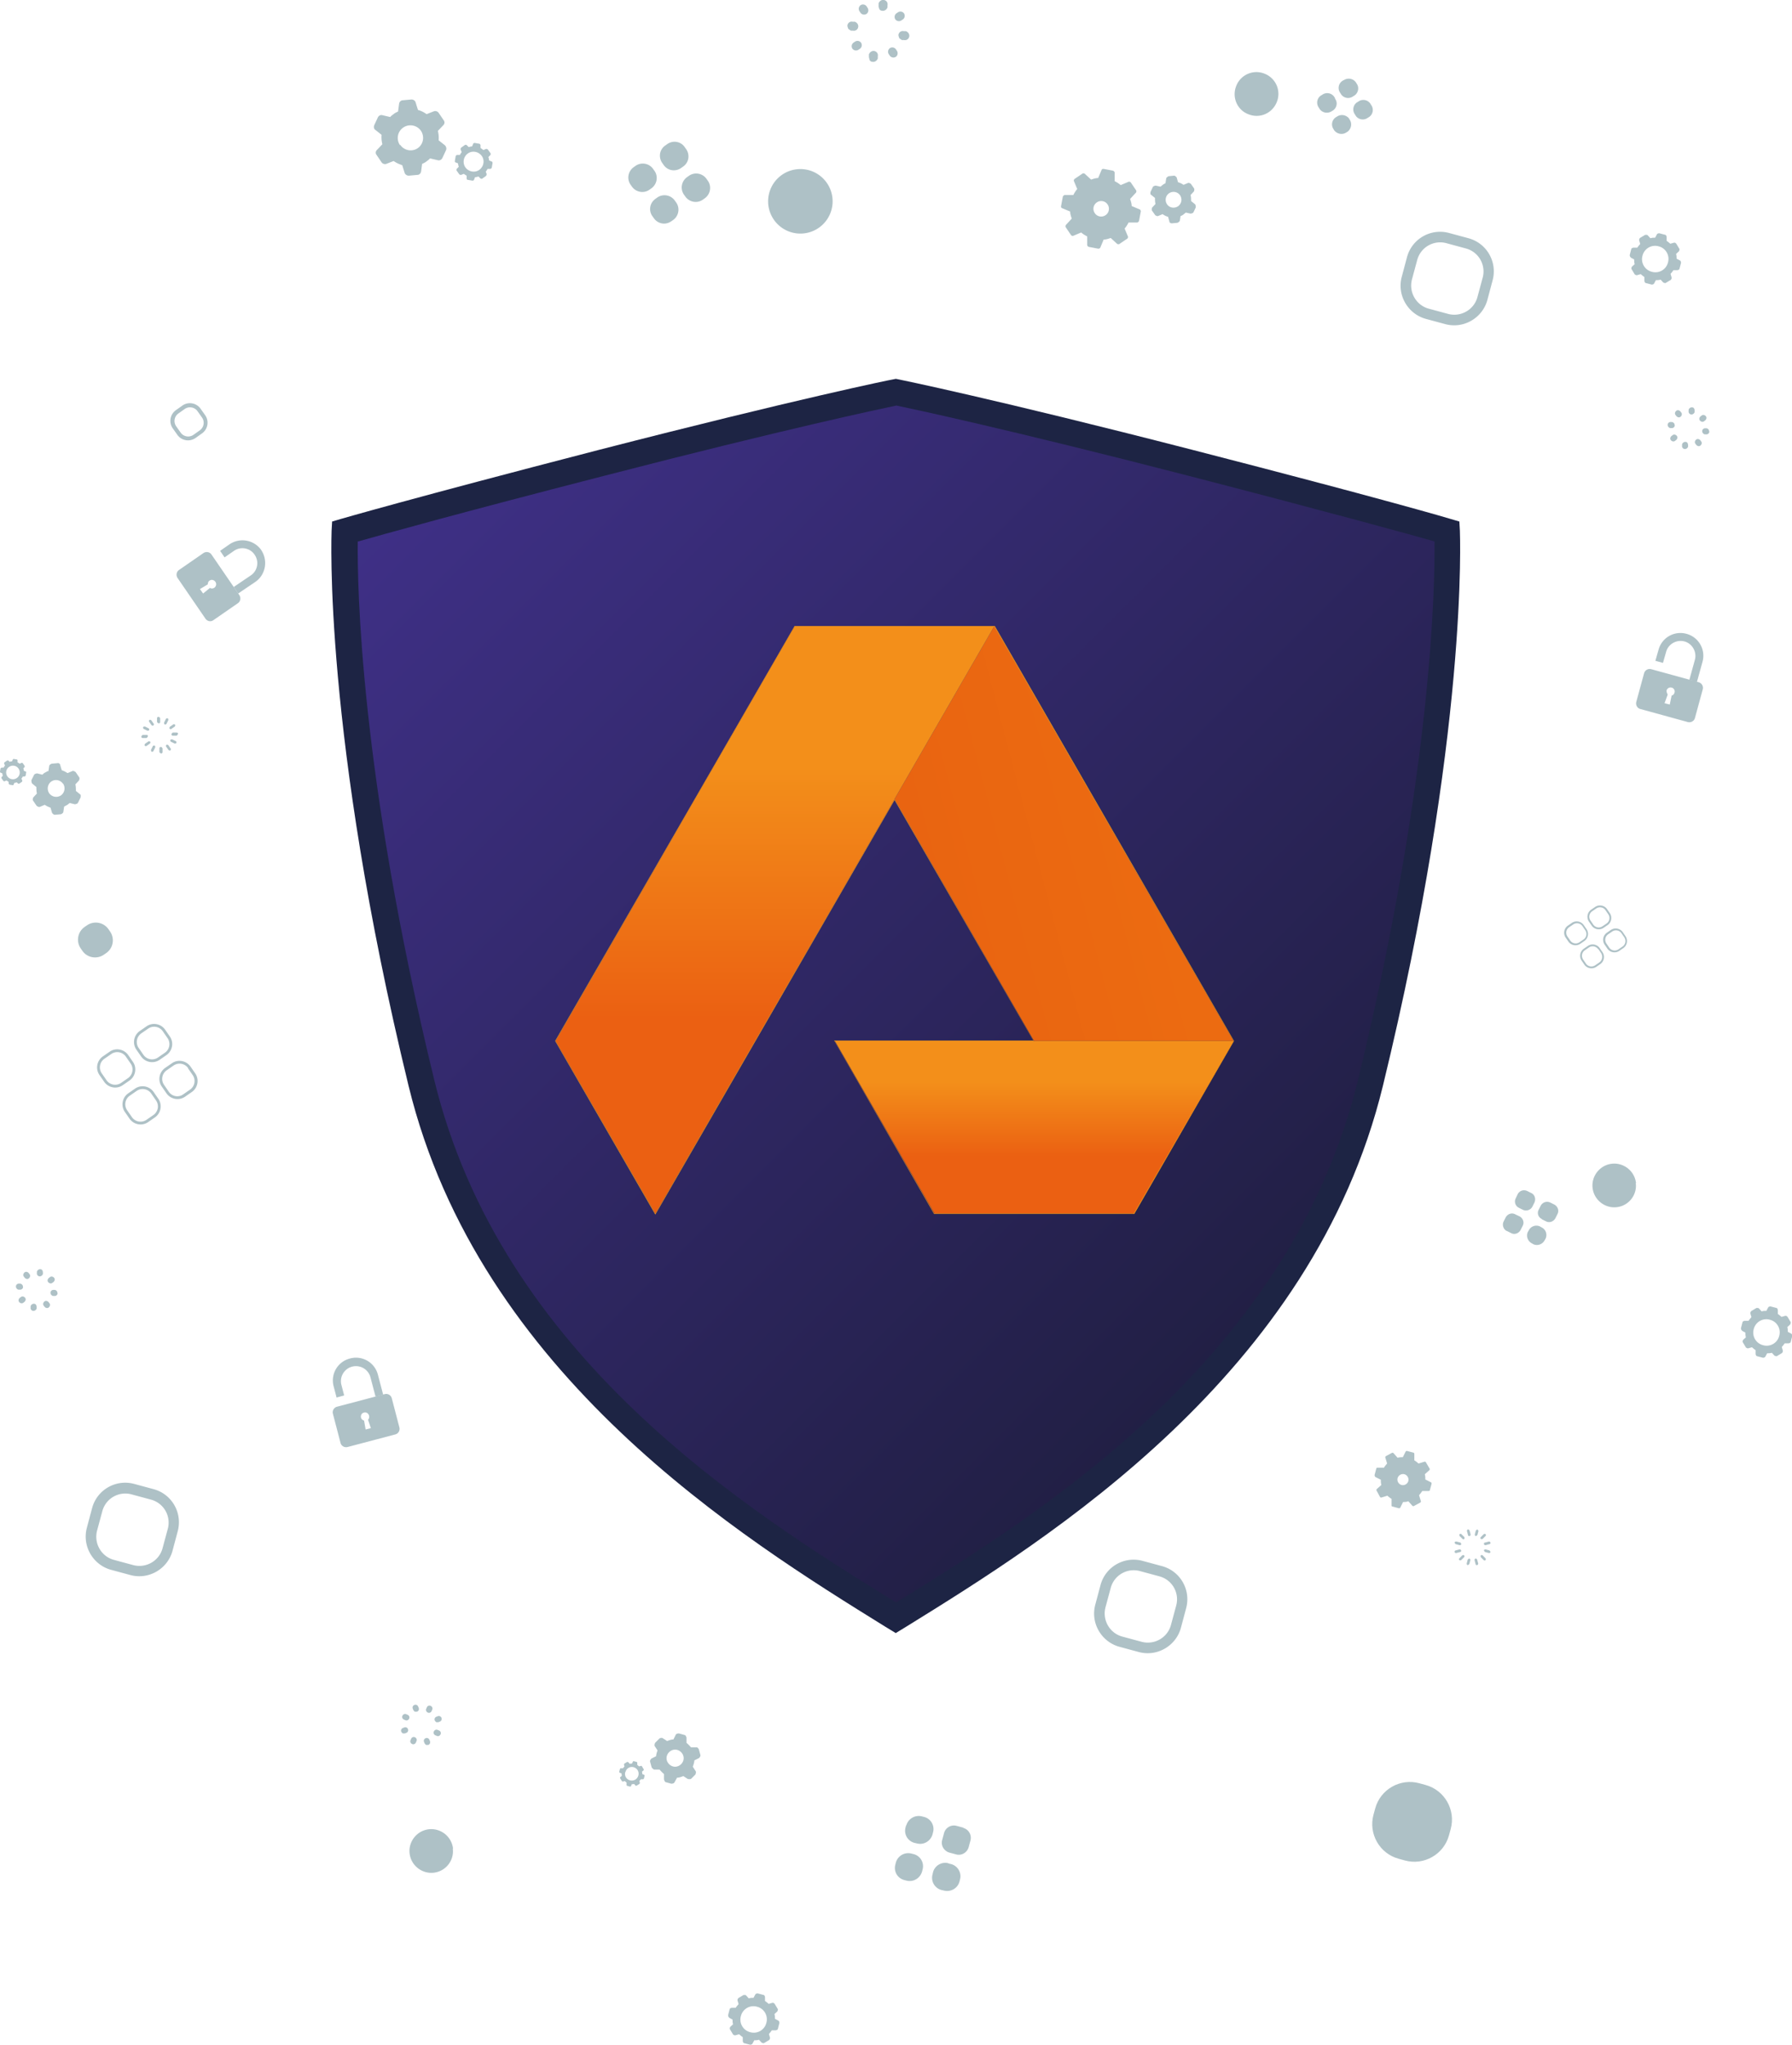 <svg xmlns="http://www.w3.org/2000/svg" xmlns:xlink="http://www.w3.org/1999/xlink" id="Layer_2" viewBox="0 0 68.47 78.11"><defs><linearGradient id="linear-gradient" x1="17.91" y1="15.58" x2="50.56" y2="48.23" gradientUnits="userSpaceOnUse"><stop offset="0" stop-color="#3f3087"></stop><stop offset="1" stop-color="#211f44"></stop></linearGradient><linearGradient id="linear-gradient-2" x1="35.32" y1="519.46" x2="43.86" y2="521.71" gradientTransform="matrix(1 0 0 -1 0 553.2)" gradientUnits="userSpaceOnUse"><stop offset="0" stop-color="#e96411"></stop><stop offset="1" stop-color="#ec6b11"></stop></linearGradient><linearGradient id="linear-gradient-3" x1="39.51" y1="511.87" x2="39.51" y2="509.03" gradientTransform="matrix(1 0 0 -1 0 553.2)" gradientUnits="userSpaceOnUse"><stop offset="0" stop-color="#f38f1a"></stop><stop offset="1" stop-color="#eb6012"></stop></linearGradient><linearGradient id="linear-gradient-4" x1="29.61" y1="523.93" x2="29.61" y2="514.28" xlink:href="#linear-gradient-3"></linearGradient><style>.cls-6{fill:#aec1c6}</style></defs><g id="Layer_1-2"><path class="cls-6" d="m36.25 71.18.09.02c.26.07.41.34.34.59l-.02.08c-.07.26-.34.41-.6.34l-.09-.02a.482.482 0 0 1-.34-.59l.02-.09c.07-.26.34-.41.59-.34zm-1.63-1.46-.02.08c-.07.26.08.52.34.59l.09.02c.26.07.52-.08.6-.34l.02-.08a.477.477 0 0 0-.34-.59l-.08-.02a.492.492 0 0 0-.6.34zm.29 1.1-.08-.02a.492.492 0 0 0-.6.34l-.02.08c-.07.26.08.52.34.59l.08.02c.26.07.52-.08.6-.34l.02-.08a.477.477 0 0 0-.34-.59zm1.9-1.01-.26-.07a.391.391 0 0 0-.48.28l-.07.26c-.06.21.07.42.27.48l.26.07c.21.06.42-.07.48-.27l.07-.26a.393.393 0 0 0-.27-.48zM25.35 6.29l-.05-.07c-.15-.22-.1-.52.13-.67l.07-.05c.22-.15.52-.1.67.13l.05.07c.15.22.1.52-.13.67l-.07.05c-.22.15-.52.1-.67-.13zm.29 2.17.07-.05c.22-.15.28-.45.13-.67l-.05-.07a.483.483 0 0 0-.67-.13l-.07.05c-.22.15-.28.45-.12.67l.05.07c.15.22.45.28.67.12zm.49-1.03.05.07c.15.22.45.28.67.13l.07-.05c.22-.15.28-.45.13-.67L27 6.84a.483.483 0 0 0-.67-.13l-.07.05c-.22.15-.28.45-.13.67zm-2.04-.38.05.07c.15.22.45.28.67.13l.07-.05c.22-.15.28-.45.13-.67l-.05-.07a.483.483 0 0 0-.67-.13l-.07.05c-.22.15-.28.45-.13.67zM4.95 42.73l-.18-.26c-.16-.23-.1-.55.13-.71l.26-.18c.23-.16.55-.1.71.13l.18.26c.16.23.1.55-.13.71l-.26.18c-.23.16-.55.1-.71-.13zm.83-.96a.4.4 0 0 0-.56-.1l-.26.18a.4.4 0 0 0-.1.56l.18.26a.4.4 0 0 0 .56.1l.26-.18a.4.4 0 0 0 .1-.56l-.18-.26zm-1.8-.45-.18-.26c-.16-.23-.1-.55.13-.71l.26-.18c.23-.16.55-.1.71.13l.18.26c.16.23.1.55-.13.71l-.26.18c-.23.16-.55.1-.71-.13zm.83-.96a.4.4 0 0 0-.56-.1l-.26.18a.4.4 0 0 0-.1.56l.18.26a.4.4 0 0 0 .56.1l.26-.18a.4.4 0 0 0 .1-.56l-.18-.26zm1.55 1.4-.18-.26c-.16-.23-.1-.55.13-.71l.26-.18c.23-.16.55-.1.71.13l.18.26c.16.23.1.55-.13.71l-.26.18c-.23.16-.55.1-.71-.13zm.83-.96a.4.4 0 0 0-.56-.1l-.26.18a.4.4 0 0 0-.1.56l.18.26c.12.18.37.23.55.1l.26-.18a.4.4 0 0 0 .1-.56l-.18-.26zm-1.8-.45-.18-.26c-.16-.23-.1-.55.13-.71l.26-.18c.23-.16.55-.1.71.13l.18.26c.16.23.1.55-.13.71l-.26.18c-.23.16-.55.1-.71-.13zm.83-.96a.4.4 0 0 0-.56-.1l-.26.18a.4.4 0 0 0-.1.56l.18.26a.4.4 0 0 0 .56.1l.26-.18a.4.4 0 0 0 .1-.56l-.18-.26zM60.54 36.85l-.11-.16a.33.33 0 0 1 .08-.45l.16-.11c.15-.1.35-.06.45.08l.11.16c.1.15.06.35-.08.45l-.16.11a.33.33 0 0 1-.45-.08zm.52-.6a.253.253 0 0 0-.35-.06l-.16.11c-.11.08-.14.23-.06.35l.11.16c.08.11.23.14.35.06l.16-.11c.11-.08.14-.23.07-.35l-.11-.16zm-1.13-.28-.11-.16a.33.33 0 0 1 .08-.45l.16-.11c.15-.1.35-.06.45.08l.11.16c.1.15.06.35-.08.45l-.16.11a.33.33 0 0 1-.45-.08zm.53-.6a.253.253 0 0 0-.35-.06l-.16.11c-.11.08-.14.23-.06.35l.11.16c.08.11.23.14.35.06l.16-.11c.11-.08.14-.23.06-.35l-.11-.16zm.96.87-.11-.16a.33.33 0 0 1 .08-.45l.16-.11c.15-.1.35-.06.45.08l.11.16c.1.15.06.35-.08.45l-.16.11a.33.33 0 0 1-.45-.08zm.53-.6a.253.253 0 0 0-.35-.06l-.16.11c-.11.08-.14.23-.06.35l.11.16c.08.11.23.14.35.06l.16-.11c.11-.08.14-.23.06-.35l-.11-.16zm-1.13-.28-.11-.16a.33.33 0 0 1 .08-.45l.16-.11c.15-.1.35-.06.45.08l.11.16c.1.15.06.35-.08.45l-.16.11a.33.33 0 0 1-.45-.08zm.52-.6a.253.253 0 0 0-.35-.06l-.16.11c-.11.08-.14.23-.06.35l.11.16c.08.11.23.14.35.06l.16-.11c.11-.08.14-.23.06-.35l-.11-.16z"></path><path class="cls-6" d="M53.84 68.09h.25c.76 0 1.37.62 1.37 1.37v.25c0 .76-.62 1.37-1.37 1.37h-.25c-.76 0-1.37-.62-1.37-1.37v-.25c0-.76.62-1.37 1.37-1.37z" transform="rotate(-164.71 53.96 69.587)"></path><path class="cls-6" d="M3.6 35.26h.11c.32 0 .59.26.59.59v.11c0 .32-.26.59-.59.59H3.6c-.32 0-.59-.26-.59-.59v-.11c0-.32.26-.59.59-.59z" transform="rotate(55.51 3.651 35.896)"></path><path class="cls-6" d="m43.66 59.62.74.2c.7.19 1.11.91.92 1.61l-.2.75c-.19.69-.91 1.11-1.61.92l-.74-.2c-.69-.19-1.11-.91-.92-1.61l.2-.75c.19-.7.91-1.11 1.61-.92zm-.04 3.09c.49.13.99-.16 1.12-.64l.2-.74a.908.908 0 0 0-.64-1.12l-.74-.2a.908.908 0 0 0-1.12.64l-.2.74c-.13.49.16.99.64 1.12l.74.2zM6.77 16.6l-.17-.24a.5.5 0 0 1 .13-.7l.24-.17a.5.5 0 0 1 .7.13l.17.24a.5.5 0 0 1-.13.7l-.24.17a.5.5 0 0 1-.7-.13zm.78-.89a.353.353 0 0 0-.49-.09l-.24.17c-.16.11-.2.33-.09.49l.17.24c.11.16.33.2.49.09l.24-.17c.16-.11.2-.33.09-.49l-.17-.24zM7.78 21.12l-.94.65c-.1.07-.12.2-.06.3l1.07 1.56c.07.1.2.13.3.06l.94-.65c.1-.07.12-.2.06-.3l-1.07-1.56c-.07-.1-.2-.12-.3-.06zm.25 1.33-.27.22-.12-.17.3-.18c0-.06.02-.12.08-.15.06-.04.15-.02.2.04.06.07.05.18-.03.24-.05.03-.11.04-.16.01z"></path><path class="cls-6" d="M9.99 21.02a.88.88 0 0 0-1.22-.23l-.36.25.17.25.36-.25c.26-.18.62-.11.79.15.18.26.11.62-.15.79l-.65.44.17.25.65-.44c.4-.27.5-.82.23-1.22zM43.1 9.04l-.13-.31c.06-.07.11-.15.15-.23h.34s.05-.03.06-.06l.07-.37s-.01-.06-.04-.07l-.31-.13c0-.09-.03-.18-.06-.27l.23-.25s.02-.05 0-.08l-.21-.31s-.05-.03-.07-.02l-.31.13c-.07-.06-.15-.11-.23-.15v-.34s-.03-.05-.06-.06l-.37-.07s-.06 0-.07.04l-.13.31c-.09 0-.18.03-.27.06l-.25-.23s-.05-.02-.08 0l-.31.21s-.03.05-.02.07l.13.31c-.06.07-.11.15-.15.23h-.34s-.05.03-.06.06l-.07.37s0 .03.01.05c0 0 .02.02.03.02l.31.13c0 .09.03.18.06.27l-.23.25s-.02.05 0 .08l.21.31s.05.03.07.02l.31-.13c.07.06.15.11.23.15v.34s.01.02.02.03c0 .01.02.02.04.03l.37.07s.06-.01.07-.04l.13-.31c.09 0 .18-.03.27-.06l.25.23s.05.02.08 0l.31-.21s.03-.05.02-.07zm-.86-.82c-.13.09-.32.06-.41-.08a.293.293 0 0 1 .08-.41c.13-.09.32-.06.41.08.09.13.06.32-.08.41zM52.54 56.41l.22.11c0 .07 0 .13.02.2l-.18.16s-.02.04 0 .06l.13.24s.03.03.05.02l.23-.07s.1.09.16.12v.25s0 .04.02.04l.26.07s.04 0 .05-.02l.11-.22c.07 0 .13 0 .2-.03l.16.18s.04.02.06 0l.24-.13s.03-.03.02-.05l-.07-.23s.09-.1.12-.16h.24s.04 0 .05-.02l.07-.26s0-.04-.02-.05l-.22-.11c0-.07 0-.13-.02-.2l.18-.16s.02-.04 0-.06l-.14-.24s-.02-.02-.03-.02h-.02l-.23.07s-.1-.09-.16-.12v-.24s0-.04-.02-.05l-.26-.07s-.04 0-.05.02l-.11.22c-.07 0-.13 0-.2.02l-.16-.18s-.01-.01-.02-.01h-.03l-.24.13s-.03.03-.02.05l.07.23s-.09.1-.12.16h-.24s-.04 0-.05.02l-.07.26s0 .04.02.05zm.86.05c.03-.11.15-.18.26-.15.11.03.18.15.15.26-.03.11-.15.18-.26.15a.216.216 0 0 1-.15-.26zM45.12 8.25s.07-.03.1-.06c.03-.02.06-.05.09-.07l.18.04s.09-.01.11-.05l.09-.19s0-.09-.03-.12l-.15-.12c0-.08 0-.15-.02-.23l.13-.14s.03-.08 0-.12l-.12-.17s-.07-.05-.11-.03l-.17.07a.68.68 0 0 0-.21-.1l-.05-.18s-.05-.07-.1-.07l-.21.02s-.08.04-.09.08l-.03.19s-.07.03-.1.06c-.03.02-.06.05-.09.07l-.18-.04s-.09.01-.11.05l-.09.19s-.01.07 0 .09c0 0 .01.02.02.02l.15.12c0 .08 0 .15.02.23l-.13.14s-.03.08 0 .12l.12.17s.07.05.11.03l.17-.07c.06.04.13.08.21.1l.05.18s0 .02.01.03c.02.03.05.04.09.04l.21-.02s.08-.04.09-.08l.03-.19zm-.53-.45a.305.305 0 0 1 .08-.42c.14-.09.32-.06.42.08.09.14.06.32-.08.42-.14.09-.33.06-.42-.08zM16.13 6.26c.06-.03.11-.05.16-.09.05-.04.1-.07.14-.12l.3.07c.07.02.14-.02.17-.08l.14-.3c.03-.06.01-.14-.04-.19l-.24-.19c.01-.12 0-.24-.03-.36l.21-.22c.05-.05.06-.13.01-.19l-.19-.28a.161.161 0 0 0-.18-.06l-.28.11c-.1-.07-.21-.13-.33-.16l-.09-.29c-.02-.07-.09-.11-.16-.11l-.33.03c-.07 0-.13.06-.14.13l-.04.3c-.06.03-.11.05-.16.09s-.1.07-.14.12l-.3-.07c-.07-.02-.14.02-.17.08l-.14.3c-.02.05-.02.11.01.15 0 .01.02.02.03.03l.24.19c-.01.12 0 .24.03.36l-.21.22c-.05.05-.06.13-.01.19l.19.28c.04.06.12.08.18.06l.28-.11c.1.07.21.12.33.16l.09.29s.01.03.02.04c.03.04.08.07.14.07l.33-.03c.07 0 .13-.06.14-.13l.04-.3zm-.85-.72a.483.483 0 0 1 .13-.67.49.49 0 0 1 .67.12c.15.22.1.52-.12.67-.22.15-.52.09-.67-.13zM27.86 77.07l.13.07c0 .06 0 .12.02.18l-.11.1s-.03.06-.01.09l.12.2s.05.04.09.03l.14-.04s.09.08.14.11v.15s.01.07.05.08l.23.06s.07 0 .09-.04l.07-.13c.06 0 .12 0 .18-.02l.1.11s.06.03.09.02l.2-.12s.04-.05.03-.09l-.04-.14s.08-.09.11-.14h.15s.07-.01.08-.05l.06-.23s0-.07-.04-.09l-.13-.07c0-.06 0-.12-.02-.18l.11-.1s.03-.06.02-.09l-.12-.2s-.03-.03-.05-.04h-.04l-.14.04s-.09-.08-.14-.11v-.15s-.01-.07-.05-.08l-.23-.06s-.07 0-.09.04l-.07.13c-.06 0-.12 0-.18.02l-.1-.11s-.02-.02-.04-.02h-.06l-.2.12s-.04.05-.03.09l.04.14s-.08.09-.11.14h-.15s-.07.01-.08.05l-.06.23s0 .07.04.09zm.45-.07c.07-.27.35-.43.62-.35.27.07.43.35.35.62-.07.27-.35.43-.62.35a.495.495 0 0 1-.35-.62zM66.56 50.83l.13.07c0 .06 0 .12.02.18l-.11.1s-.03.06-.01.09l.12.2s.05.04.09.03l.14-.04s.09.08.14.11v.15s.01.07.05.08l.23.06s.07 0 .09-.04l.07-.13c.06 0 .12 0 .18-.02l.1.11s.06.03.09.02l.2-.12s.04-.05.03-.09l-.04-.14s.08-.09.11-.14h.15s.07-.01.08-.05l.06-.23s0-.07-.04-.09l-.13-.07c0-.06 0-.12-.02-.18l.11-.1s.03-.06.02-.09l-.12-.2s-.03-.03-.05-.04h-.04l-.14.04s-.09-.08-.14-.11v-.15s-.01-.07-.05-.08l-.23-.06s-.07 0-.09.04l-.07.13c-.06 0-.12 0-.18.02l-.1-.11s-.02-.02-.04-.02h-.06l-.2.12s-.04.05-.03.09l.04.14s-.08.09-.11.14h-.15s-.07.01-.08.05l-.06.23s0 .07.04.09zm.45-.07c.07-.27.35-.43.62-.35.27.07.43.35.35.62-.07.27-.35.43-.62.35a.495.495 0 0 1-.35-.62zM62.31 9.84l.13.07c0 .06 0 .12.02.18l-.11.1s-.03.06-.01.09l.12.2s.05.04.09.03l.14-.04s.09.08.14.11v.15s.01.07.05.08l.23.06s.07 0 .09-.04l.07-.13c.06 0 .12 0 .18-.02l.1.11s.06.03.09.02l.2-.12s.04-.05.03-.09l-.04-.14s.08-.09.11-.14h.15s.07-.01.08-.05l.06-.23s0-.07-.04-.09l-.13-.07c0-.06 0-.12-.02-.18l.11-.1s.03-.06.02-.09l-.12-.2s-.03-.03-.05-.04h-.04l-.14.04s-.09-.08-.14-.11v-.15s-.01-.07-.05-.08l-.23-.06s-.07 0-.09.04l-.07.13c-.06 0-.12 0-.18.02l-.1-.11s-.02-.02-.04-.02h-.06l-.2.12s-.04.05-.03.09l.04.14s-.08.09-.11.14h-.15s-.07.01-.08.05l-.06.23s0 .07.04.09zm.45-.08c.07-.27.35-.43.62-.35.27.07.43.35.35.62-.07.27-.35.43-.62.35a.495.495 0 0 1-.35-.62zM18.6 6.66l-.04-.1s.05-.07.07-.11h.11s.05-.02.05-.05l.03-.17s0-.05-.03-.06l-.1-.04s-.01-.09-.03-.13l.08-.08s.02-.05 0-.07l-.1-.14s-.04-.03-.07-.02l-.1.04-.11-.08v-.11s-.02-.05-.05-.05l-.17-.03s-.05 0-.06.03l-.04.1s-.09.01-.13.03l-.08-.08s-.05-.02-.07 0l-.14.1s-.03.04-.02.07l.04.1s-.05.07-.07.11h-.11s-.05.02-.05.05l-.03.17v.04s.01.02.02.02l.1.04s.01.09.03.13l-.08.08s-.02.05 0 .07l.1.14s.04.03.07.02l.1-.04s.07.05.11.07v.11s0 .02.01.03c0 .01.02.02.04.02l.17.03s.05 0 .06-.03l.04-.1s.09-.01.13-.03l.08.08s.05.02.07 0l.14-.1s.03-.04.02-.07zm-.29-.17c-.17.12-.41.07-.53-.1a.385.385 0 0 1 .1-.53c.17-.12.41-.07.53.1.12.17.07.41-.1.53zM31.72 8.16a1.232 1.232 0 1 0-2.278-.94 1.232 1.232 0 0 0 2.278.94zM56.15 59.53s.04.04.03.06l-.04.15s-.04.04-.06.04c-.03 0-.04-.04-.04-.06l.04-.15s.04-.04.06-.04zM56.45 58.42s.04.04.04.06l-.04.15s-.04.04-.06.04c-.03 0-.04-.04-.04-.06l.04-.15s.04-.04.06-.04zM56.4 59.53s.03.02.04.04l.04.15s0 .05-.04.06c-.03 0-.06 0-.06-.04l-.04-.15s0-.05.04-.06h.03zM56.11 58.42s.03.02.04.04l.04.15s0 .06-.04.06-.05 0-.06-.04l-.04-.15s0-.06.04-.06h.03zM56.63 59.4s.02 0 .02.01l.11.11s.02.05 0 .07c-.02.02-.05.02-.07 0l-.11-.11s-.02-.05 0-.07c.01-.01.03-.02.05-.01zM55.82 58.59s.02 0 .02.01l.11.11s.02.05 0 .07c-.02.02-.05.02-.07 0l-.11-.11s-.02-.05 0-.07c.01-.01.03-.02.05-.01zM56.76 59.18l.15.04s.04.04.04.06c0 .03-.04.04-.06.04l-.15-.04s-.04-.04-.04-.06c0-.03.04-.04.06-.04zM55.65 58.88l.15.04s.04.04.03.06c0 .03-.03.04-.06.04l-.15-.04s-.04-.03-.04-.06.04-.04.06-.04zM56.91 58.88s.03.02.04.04c0 .03 0 .05-.04.06l-.15.04s-.05 0-.06-.04c0-.03 0-.06.04-.06l.15-.04h.03zM55.79 59.18s.03.02.04.04c0 .03 0 .05-.04.06l-.15.04s-.06 0-.06-.04c0-.03 0-.05.04-.06l.15-.04h.03zM56.74 58.59s.02 0 .02.01c.02.02.02.05 0 .07l-.11.11s-.05.02-.07 0a.048.048 0 0 1 0-.07l.11-.11s.03-.02.05-.01zM55.92 59.4s.02 0 .02.01c.02.02.02.05 0 .07l-.11.11s-.05.02-.07 0a.048.048 0 0 1 0-.07l.11-.11s.03-.02.05-.01zM5.74 28.33s-.05-.03-.07-.01l-.13.09s-.03.05-.01.07c.02.02.05.03.07.01l.13-.09s.03-.05.01-.07zM6.69 27.68s-.05-.03-.07-.01l-.13.09s-.03.05-.01.07c.02.02.05.03.07.01l.13-.09s.03-.05.01-.07zM5.65 28.09s-.03-.02-.05-.02h-.15s-.05.04-.05.07c0 .03.03.05.05.05h.15s.05-.04.05-.07v-.02zM6.8 28s-.03-.02-.05-.02H6.6s-.05.04-.05.07c0 .03.03.05.05.05h.15s.05-.04.05-.07v-.02zM5.7 27.84l-.02-.02-.14-.07s-.06 0-.07.02c-.01.03 0 .06.02.07l.14.07s.06 0 .07-.02v-.05zM6.74 28.33l-.02-.02-.14-.07s-.06 0-.07.02c-.01.03 0 .06.02.07l.14.07s.06 0 .07-.02v-.05zM5.87 27.64l-.09-.13s-.05-.03-.07-.01c-.02.02-.03.05-.01.07l.09.13s.05.03.07.01c.02-.02.03-.05.01-.07zM6.52 28.59l-.09-.13s-.05-.03-.07-.01c-.02.02-.03.05-.01.07l.09.13s.05.03.07.01c.02-.02.03-.05.01-.07zM6.1 27.4s-.03-.02-.05-.02c-.03 0-.05.03-.05.05v.15s.04.05.07.05c.03 0 .05-.03.05-.05v-.15l-.02-.02zM6.19 28.55s-.03-.02-.05-.02c-.03 0-.05.03-.05.05v.15s.04.05.07.05c.03 0 .05-.03.05-.05v-.15l-.02-.02zM6.43 27.46l-.02-.02c-.03-.01-.06 0-.07.02l-.07.14s0 .06.02.07c.03.01.06 0 .07-.02l.07-.14v-.05zM5.93 28.5l-.02-.02c-.03-.01-.06 0-.07.02l-.07.14s0 .06.02.07c.03.01.06 0 .07-.02l.07-.14v-.05zM34.21.74a.17.17 0 0 1 .04-.23l.06-.04a.17.17 0 0 1 .23.04c.05.08.03.18-.04.23l-.06.04a.17.17 0 0 1-.23-.04zM32.57 1.86a.17.17 0 0 1 .04-.23l.06-.04a.17.17 0 0 1 .23.04c.05.08.03.18-.04.23l-.06.04a.17.17 0 0 1-.23-.04zM33.6.34s-.04-.08-.03-.13V.13c.03-.09.12-.15.21-.13.09.02.15.1.13.2v.08c-.03.09-.12.15-.21.13-.05 0-.08-.03-.11-.07zM33.23 2.29s-.03-.08-.03-.13v-.08c.03-.09.12-.15.21-.13.09.02.15.1.13.2v.08c-.03.09-.12.15-.21.13-.05 0-.08-.03-.11-.07zM32.88.49l-.04-.06a.17.17 0 0 1 .04-.23.17.17 0 0 1 .23.04l.04.06c.05.08.03.18-.04.23a.17.17 0 0 1-.23-.04zM34 2.13l-.04-.06a.17.17 0 0 1 .04-.23.17.17 0 0 1 .23.04l.04.06c.05.08.03.18-.04.23a.17.17 0 0 1-.23-.04zM32.41 1.09s-.04-.08-.03-.13c.02-.09.1-.15.2-.13h.08c.09.03.15.12.13.21-.02.09-.1.15-.2.13h-.08s-.08-.05-.11-.08zM34.36 1.45s-.04-.08-.03-.13c.02-.09.1-.15.2-.13h.08c.09.03.15.12.13.21-.02.09-.1.15-.2.13h-.08s-.08-.05-.11-.08zM25.13 66.84s-.03.08-.04.12c-.01.04-.02.08-.02.12l-.18.09s-.07.07-.05.12l.06.22s.06.08.1.08h.2c.05.06.11.12.17.17v.2s.02.09.06.11l.22.06s.1 0 .12-.05l.1-.18c.08 0 .16-.03.24-.06l.17.11s.09.02.13-.01l.16-.16s.04-.09.01-.13l-.11-.17s.03-.08.04-.12c.01-.04.02-.08.02-.12l.18-.09s.07-.07.05-.12l-.06-.22s-.04-.06-.07-.07h-.23c-.05-.06-.11-.12-.17-.17v-.2s-.02-.09-.07-.1l-.22-.06s-.1 0-.12.05l-.09.18c-.08 0-.16.03-.24.06l-.17-.11s-.02-.01-.03-.01c-.03 0-.07 0-.1.03l-.16.16s-.04.09-.01.13l.11.17zm.75 0c.17.05.28.23.23.4-.05.17-.23.28-.4.23-.17-.05-.28-.23-.23-.4.05-.17.23-.28.4-.23zM23.68 67.71l.07.03s0 .06.01.09l-.06.05s-.02.03 0 .05l.06.1s.03.02.04.02l.07-.02s.05.04.07.06v.08s0 .03.02.04l.11.03s.04 0 .04-.02l.03-.07s.06 0 .09-.01l.05.06s.03.02.05 0l.1-.06s.02-.03.02-.04l-.02-.07s.04-.05.06-.07h.07s.03 0 .04-.02l.03-.11s0-.04-.02-.04l-.07-.03s0-.06-.01-.09l.06-.05s.02-.03 0-.05l-.06-.1s-.01-.02-.02-.02h-.02l-.07.02s-.05-.04-.07-.06v-.07s0-.03-.02-.04l-.11-.03s-.04 0-.04.02l-.03.07s-.06 0-.09.01l-.05-.06s-.01 0-.02-.01h-.03l-.1.06s-.02.03-.02.04l.02.07s-.04.05-.06.07h-.07s-.03 0-.04.02l-.03.11s0 .04.02.04zm.22-.03a.25.25 0 0 1 .31-.18c.14.04.22.18.18.32-.04.14-.18.22-.32.18a.25.25 0 0 1-.18-.31zM17.31 70.61a.838.838 0 0 0-.92-.74c-.46.05-.79.47-.74.92.05.46.47.79.92.74.46-.05.79-.47.73-.92zM58.19 46.21l-.16-.08a.266.266 0 0 1-.12-.35l.08-.17c.07-.13.22-.18.36-.12l.16.08c.13.06.18.22.12.36l-.08.16c-.07.13-.23.18-.36.12zm.83 1.16.03-.05c.08-.16.02-.36-.15-.44l-.05-.03a.324.324 0 0 0-.44.15l-.03.05c-.08.16-.01.36.15.44l.05.03c.16.08.36.01.44-.15zm-.11-.8.16.08c.13.07.29.01.36-.12l.08-.16c.07-.13.01-.29-.12-.36l-.16-.08a.278.278 0 0 0-.36.12l-.08.16c-.07.13-.01.29.12.35zm-1.33.45.16.08c.13.07.29.01.36-.12l.08-.16c.07-.13.01-.29-.12-.36l-.17-.08c-.13-.07-.29-.01-.36.12l-.08.16c-.06.13-.01.29.12.36zM62.51 45.19a.838.838 0 0 0-.92-.74c-.46.05-.79.47-.74.92.05.46.47.79.92.74.46-.05.79-.47.73-.92zM16.34 65.41c-.06-.03-.08-.1-.05-.15l.02-.05c.03-.06.1-.08.15-.05.06.03.08.1.05.15l-.02.05c-.03.06-.1.08-.15.05zM15.74 66.61c-.06-.03-.08-.1-.05-.15l.02-.05c.03-.06.1-.08.15-.05.06.03.08.1.05.15l-.02.05c-.03.06-.1.08-.15.05zM15.85 65.38s-.05-.04-.06-.07l-.02-.05c-.02-.06.01-.12.07-.14.06-.02.12.01.14.07l.02.05c.02.06-.01.12-.07.14h-.09zM16.28 66.65s-.05-.04-.06-.07l-.02-.05c-.02-.06.01-.12.07-.14.06-.02.12.01.14.07l.02.05c.02.06-.01.12-.07.14h-.09zM15.48 65.7l-.05-.02c-.06-.03-.08-.1-.05-.15.03-.06.1-.08.15-.05l.05.02c.06.03.08.1.05.15-.03.06-.1.08-.15.05zM16.68 66.3l-.05-.02c-.06-.03-.08-.1-.05-.15.03-.06.1-.08.15-.05l.05.02c.06.03.08.1.05.15-.03.06-.1.08-.15.05zM15.39 66.21s-.05-.04-.06-.07c-.02-.06.01-.12.07-.14l.05-.02c.06-.02.12.01.14.07.02.06-.01.12-.07.14l-.05.02h-.09zM16.67 65.78s-.05-.04-.06-.07c-.02-.06.01-.12.07-.14l.05-.02c.06-.02.12.01.14.07.02.06-.01.12-.07.14l-.05.02h-.09zM51.54 4.52l.03.05c.1.15.06.35-.08.46l-.05.03c-.15.1-.35.06-.46-.08l-.03-.05c-.1-.15-.06-.35.09-.45l.05-.03c.15-.1.35-.06.46.08zm-.2-1.46-.05.03c-.15.1-.19.31-.08.46l.03.05c.1.15.31.19.46.08l.05-.03c.15-.1.19-.31.09-.45l-.03-.05a.335.335 0 0 0-.46-.09zm-.33.69-.03-.05a.324.324 0 0 0-.46-.08l-.05.03c-.15.1-.19.31-.08.46l.03.05c.1.15.31.19.46.09l.05-.03c.15-.1.19-.31.08-.45zm1.38.26-.03-.05a.324.324 0 0 0-.46-.08l-.05.03c-.15.1-.19.31-.08.46l.03.05c.1.15.31.19.46.08l.05-.03c.15-.1.19-.31.08-.46zM1.83 29.45s-.07.04-.11.06c-.04.02-.07.05-.1.08l-.2-.05s-.1.01-.12.06l-.1.2s0 .1.03.13l.16.13c0 .08 0 .16.02.25l-.14.15s-.04.09 0 .13l.13.19s.08.06.12.04l.19-.08c.07.05.14.08.22.11l.06.2s.06.08.11.07l.23-.02s.09-.04.09-.09l.03-.2s.07-.04.11-.06a.7.7 0 0 0 .1-.08l.2.05s.1-.01.12-.06l.1-.2s.01-.07 0-.1c0 0-.01-.02-.02-.02l-.16-.13c0-.08 0-.17-.02-.25l.14-.15s.04-.09 0-.13l-.13-.19s-.08-.06-.12-.04l-.19.08a.906.906 0 0 0-.22-.11l-.06-.2s0-.02-.01-.03c-.02-.03-.06-.05-.09-.04l-.23.02s-.09.04-.09.09l-.03.2zm.58.48c.1.15.06.35-.08.45a.33.33 0 0 1-.45-.08.33.33 0 0 1 .08-.45c.15-.1.35-.06.45.09zM.16 29.17l.03.07s-.04.05-.05.08H.06s-.03.02-.04.03l-.02.12s0 .04.02.04l.07.03s0 .06.02.09l-.05.05s-.01.03 0 .05l.07.1s.03.02.05.01l.07-.03s.05.04.08.05v.07s.02.03.03.04l.12.02s.04 0 .04-.02l.03-.07s.06 0 .09-.02l.05.05s.03.01.05 0l.1-.07s.02-.03.01-.05l-.03-.07s.04-.05.05-.08h.07s.03-.02.04-.03l.02-.12v-.03s0-.01-.02-.01l-.07-.03s0-.06-.02-.09l.05-.05s.01-.03 0-.05l-.07-.1s-.03-.02-.05-.01l-.07.03s-.05-.04-.08-.05V29.03l-.02-.02-.12-.02s-.04 0-.04.02l-.03.07s-.06 0-.09.02l-.05-.05s-.03-.01-.05 0l-.1.07s-.02.03-.01.05zm.19.12c.12-.08.28-.05.36.07.08.12.05.28-.07.36-.12.08-.28.05-.36-.07a.258.258 0 0 1 .07-.36zM47.24 3.27c-.18.43.02.92.45 1.09.43.18.91-.02 1.09-.45a.827.827 0 0 0-.45-1.09.827.827 0 0 0-1.09.45zM.96 49.57c.04.05.02.12-.03.16l-.04.03c-.05.04-.12.02-.16-.03-.04-.05-.02-.12.03-.16l.04-.03c.05-.04.12-.02.16.03zM2.07 48.81c.04.05.02.12-.03.16L2 49c-.05.04-.12.02-.16-.03-.04-.05-.02-.12.03-.16l.04-.03c.05-.04.12-.02.16.03zM1.38 49.84s.02.05.02.09v.05c-.02.06-.08.1-.14.09a.113.113 0 0 1-.09-.13v-.05c.02-.06.08-.1.14-.09.03 0 .06.02.07.05zM1.62 48.52s.02.05.02.09v.05c-.02.06-.08.1-.14.09a.113.113 0 0 1-.09-.13v-.05c.02-.06.08-.1.14-.09.03 0 .06.02.07.05zM1.86 49.74l.03.04c.04.05.02.12-.03.16-.05.04-.12.02-.16-.03l-.03-.04c-.04-.05-.02-.12.03-.16.05-.04.12-.02.16.03zM1.1 48.63l.03.04c.04.05.02.12-.03.16-.05.04-.12.02-.16-.03l-.03-.04c-.04-.05-.02-.12.03-.16.05-.04.12-.02.16.03zM2.18 49.33s.02.05.02.08c-.01.06-.07.1-.13.09h-.05c-.06-.02-.1-.08-.09-.14.01-.06.07-.1.13-.09h.05s.06.03.07.06zM.86 49.08s.02.05.02.09c-.01.06-.07.1-.13.09H.7c-.06-.02-.1-.08-.09-.14.01-.06.07-.1.13-.09h.05s.06.03.07.06zM62.82 25.71l-.3 1.1c-.03.12.04.24.15.27l1.82.5c.12.03.24-.04.27-.15l.3-1.1a.223.223 0 0 0-.15-.27l-1.82-.5a.223.223 0 0 0-.27.15zm1.05.86-.07.34-.2-.05.12-.33s-.06-.11-.04-.17c.03-.07.1-.11.17-.1.1.01.16.11.13.2-.02.06-.06.1-.12.11zM64.44 24.21a.866.866 0 0 0-1.07.61l-.12.42.29.08.12-.42c.08-.3.4-.48.7-.4.3.08.48.4.4.7l-.21.76.29.08.21-.76a.866.866 0 0 0-.61-1.07zM12.72 54l.29 1.11c.03.12.15.19.27.16l1.82-.48a.22.22 0 0 0 .16-.27l-.29-1.11a.22.22 0 0 0-.27-.16l-1.82.48a.22.22 0 0 0-.16.27zm1.34.22.11.33-.2.05-.06-.34c-.06-.02-.11-.06-.12-.13-.01-.07.03-.15.1-.17.09-.04.19.02.21.11.02.06 0 .12-.04.16z"></path><path class="cls-6" d="M13.37 51.89c-.47.12-.75.6-.62 1.07l.11.42.29-.08-.11-.42a.574.574 0 0 1 1.11-.29l.2.76.29-.08-.2-.76a.864.864 0 0 0-1.07-.62zM55.37 8.9l.74.2c.7.19 1.11.91.92 1.61l-.2.75c-.19.69-.91 1.11-1.61.92l-.74-.2c-.69-.19-1.11-.91-.92-1.61l.2-.75c.19-.7.91-1.11 1.61-.92zm-.04 3.09c.49.13.99-.16 1.12-.64l.2-.74a.908.908 0 0 0-.64-1.12l-.74-.2a.908.908 0 0 0-1.12.64l-.2.74c-.13.49.16.99.64 1.12l.74.2zM5.13 56.68l.74.2c.7.19 1.11.91.92 1.61l-.2.75c-.19.69-.91 1.11-1.61.92l-.74-.2c-.69-.19-1.11-.91-.92-1.61l.2-.75c.19-.7.91-1.11 1.61-.92zm-.04 3.1c.49.13.99-.16 1.12-.64l.2-.74a.908.908 0 0 0-.64-1.12l-.74-.2a.908.908 0 0 0-1.12.64l-.2.74c-.13.49.16.99.64 1.12l.74.2zM64.07 16.65c.04.05.02.12-.03.16l-.04.03c-.05.04-.12.02-.16-.03-.04-.05-.02-.12.03-.16l.04-.03c.05-.04.12-.02.16.03zM65.18 15.9c.04.05.02.12-.03.16l-.04.03c-.05.04-.12.02-.16-.03-.04-.05-.02-.12.03-.16l.04-.03c.05-.04.12-.02.16.03zM64.48 16.92s.02.05.02.09v.05c-.02.06-.08.1-.14.09a.113.113 0 0 1-.09-.13v-.05c.02-.06.08-.1.14-.09.03 0 .06.02.07.05zM64.73 15.6s.02.05.02.09v.05c-.02.06-.08.1-.14.09a.113.113 0 0 1-.09-.13v-.05c.02-.06.08-.1.14-.09.03 0 .06.02.07.05zM64.97 16.82l.03.04c.04.05.02.12-.03.16-.05.04-.12.02-.16-.03l-.03-.04c-.04-.05-.02-.12.03-.16.05-.04.12-.02.16.03zM64.21 15.72l.03.04c.04.05.02.12-.03.16-.05.04-.12.02-.16-.03l-.03-.04c-.04-.05-.02-.12.03-.16.05-.04.12-.02.16.03zM65.29 16.42s.02.05.02.08c-.01.06-.07.1-.13.09h-.05c-.06-.02-.1-.08-.09-.14.01-.06.07-.1.13-.09h.05s.06.03.07.06zM63.97 16.17s.02.05.02.09c-.01.06-.07.1-.13.09h-.05c-.06-.02-.1-.08-.09-.14.01-.06.07-.1.13-.09h.05s.06.03.07.06z"></path><path d="M34.23 14.98s-3.54.71-11.24 2.7c-7.27 1.87-9.82 2.62-9.82 2.62s-.37 7.49 2.92 21.05c2.66 10.95 12.59 17.01 18.13 20.44 5.54-3.43 15.47-9.49 18.13-20.44 3.3-13.56 2.92-21.05 2.92-21.05s-2.55-.75-9.82-2.62c-7.69-1.98-11.24-2.7-11.24-2.7z" style="fill:url(#linear-gradient)"></path><path d="m34.23 62.38-.41-.25c-5.42-3.36-15.52-9.6-18.21-20.66-3.28-13.48-2.94-21.12-2.94-21.2l.02-.35.34-.1s2.64-.77 9.83-2.63c7.62-1.96 11.23-2.7 11.27-2.7l.1-.02.1.02s3.65.74 11.26 2.7c7.19 1.85 9.81 2.62 9.83 2.63l.34.1.02.35c0 .08.34 7.72-2.94 21.2-2.69 11.05-12.78 17.3-18.21 20.66l-.41.25zm-20.56-41.7c-.02 1.63.07 8.86 2.92 20.56 2.57 10.58 11.96 16.45 17.65 19.97 5.69-3.52 15.07-9.39 17.65-19.97 2.84-11.7 2.94-18.92 2.92-20.56-.92-.26-3.73-1.04-9.45-2.52-6.9-1.78-10.49-2.54-11.11-2.67-.62.13-4.22.89-11.11 2.67-5.72 1.47-8.53 2.26-9.45 2.52z" style="fill:#1d2444"></path><path d="m43.32 33.16-1.52-2.64-3.81-6.6-3.81 6.6 5.33 9.24h7.62l-3.81-6.6z" style="fill:url(#linear-gradient-2)"></path><path d="M39.51 39.76H31.9l3.81 6.59h7.62l3.81-6.59h-7.62z" style="fill:url(#linear-gradient-3)"></path><path d="m30.37 23.92-3.81 6.6-1.52 2.64-3.81 6.6 3.81 6.59 3.81-6.59 5.33-9.24 3.81-6.6h-7.62z" style="fill:url(#linear-gradient-4)"></path><path d="m25.04 46.39-.02-.03-3.81-6.6 9.15-15.85h7.65l9.14 15.85-3.81 6.61h-7.65l-3.82-6.63h7.61l-5.3-9.18-9.14 15.83zm-3.81-6.63 3.81 6.59 9.14-15.83 5.32 9.24h-7.61l3.81 6.59h7.62l3.81-6.59-9.14-15.83h-7.62l-9.14 15.83z" style="fill:#f49817"></path></g></svg>